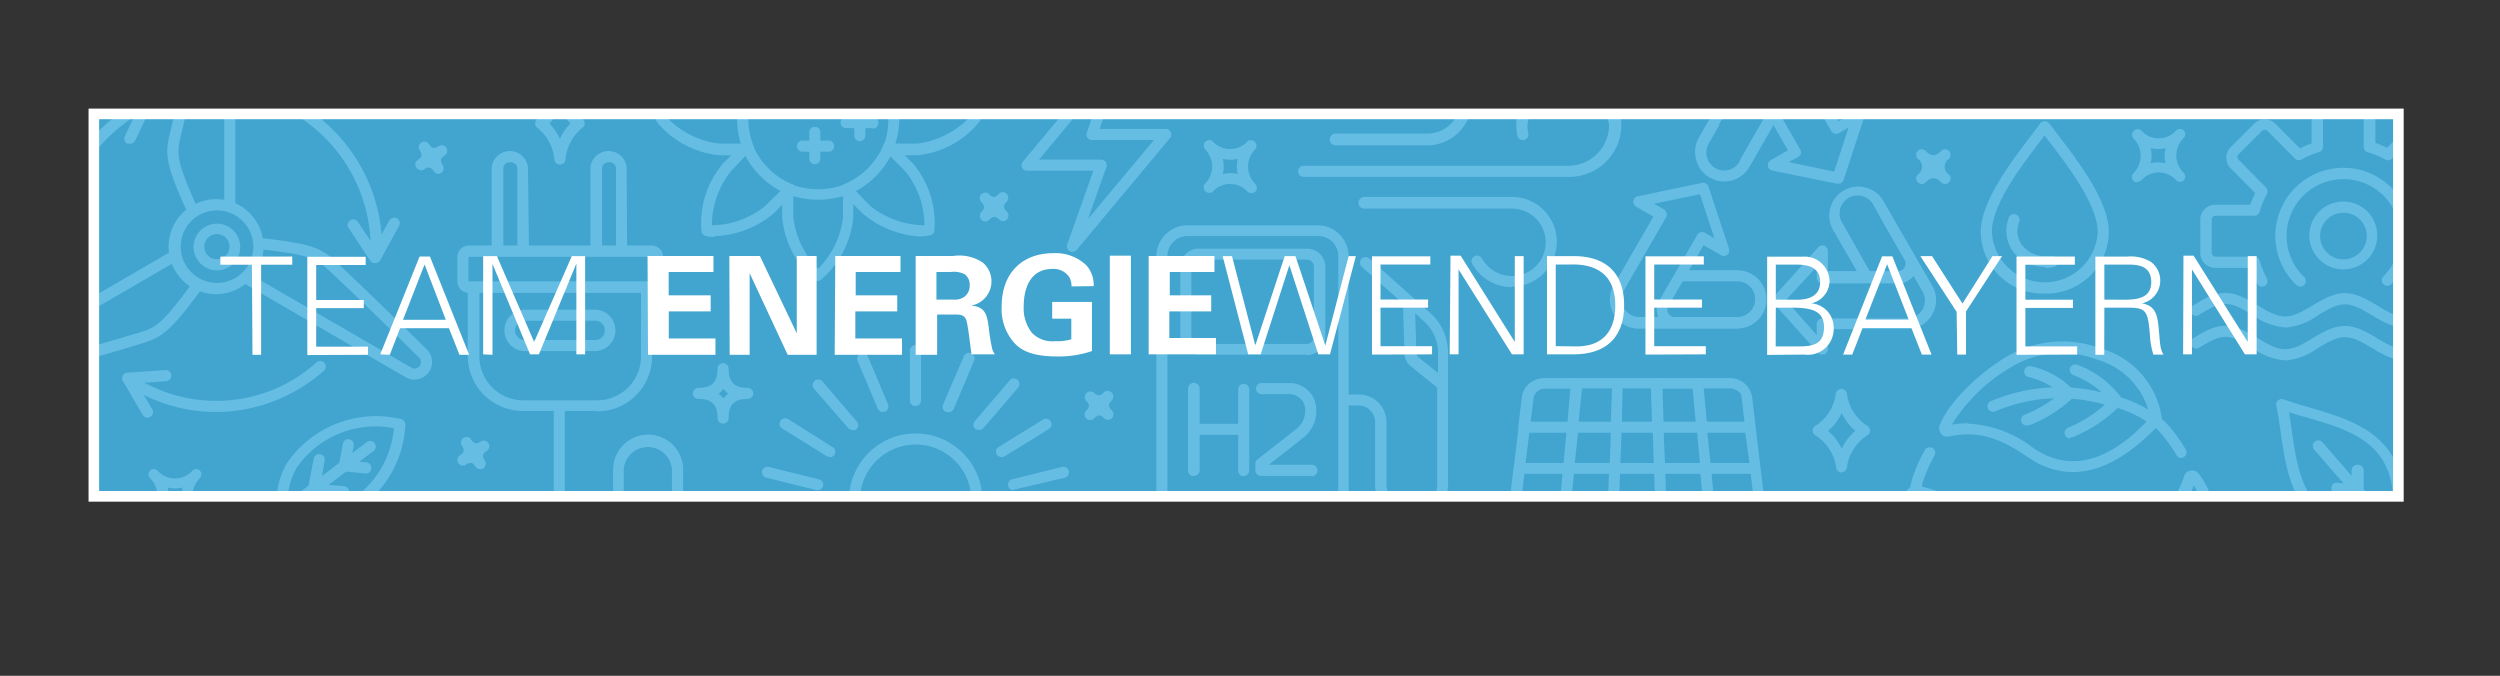 <?xml version="1.0" encoding="UTF-8"?>
<svg xmlns="http://www.w3.org/2000/svg" xmlns:xlink="http://www.w3.org/1999/xlink" id="Ebene_1" data-name="Ebene 1" viewBox="0 0 214.27 57.92">
  <rect x="0" y="0" width="214.27" height="57.92" fill="#333333" stroke="none"/>
  <defs>
    <style>
      .cls-1, .cls-6 {
        fill: none;
      }

      .cls-2 {
        fill: #41a5cf;
      }

      .cls-3 {
        clip-path: url(#clip-path);
      }

      .cls-4 {
        fill: #65bde3;
      }

      .cls-5 {
        clip-path: url(#clip-path-3);
      }

      .cls-6 {
        stroke: #fff;
        stroke-width: 0.91px;
      }

      .cls-7 {
        fill: #fff;
      }
    </style>
    <clipPath id="clip-path" transform="translate(7.59 9.31)">
      <rect class="cls-1" x="0.28" y="0.34" width="197.86" height="33.11"></rect>
    </clipPath>
    <clipPath id="clip-path-3" transform="translate(7.59 9.31)">
      <rect class="cls-1" width="198.43" height="33.69"></rect>
    </clipPath>
  </defs>
  <rect class="cls-2" x="7.87" y="9.65" width="197.86" height="33.11"></rect>
  <g class="cls-3">
    <path class="cls-4" d="M167.66,2.29l-.21.27c-1.72,2.25-4.32,5.63-4.32,8a4.54,4.54,0,0,0,9.07,0c0-2.32-2.6-5.71-4.32-7.95l-.22-.27m0,13.51a5.33,5.33,0,0,1-5.48-5.29c0-2.64,2.61-6,4.52-8.53l.58-.77a.49.49,0,0,1,.38-.19.47.47,0,0,1,.38.19l.59.77c1.91,2.49,4.52,5.89,4.52,8.53a5.33,5.33,0,0,1-5.49,5.29" transform="translate(7.59 9.31)"></path>
    <path class="cls-4" d="M167.68,13.56a3.43,3.43,0,0,1-2.38-.91,3,3,0,0,1-.93-2.21,3.41,3.41,0,0,1,.2-1.07.47.47,0,0,1,.6-.3.48.48,0,0,1,.31.6,2.52,2.52,0,0,0-.16.77A2,2,0,0,0,166,12a2.46,2.46,0,0,0,1.72.65,2.73,2.73,0,0,0,.5,0,.49.49,0,0,1,.56.39.48.48,0,0,1-.39.55,3.71,3.71,0,0,1-.67.06" transform="translate(7.59 9.31)"></path>
    <path class="cls-4" d="M70.89,28.79a4.77,4.77,0,1,0,4.77,4.77,4.77,4.77,0,0,0-4.77-4.77m0,10.49a5.72,5.72,0,1,1,5.72-5.72,5.73,5.73,0,0,1-5.72,5.72" transform="translate(7.59 9.31)"></path>
    <path class="cls-4" d="M70.88,25.5A.47.47,0,0,1,70.4,25V20.68a.48.48,0,0,1,.95,0V25a.47.47,0,0,1-.47.48" transform="translate(7.59 9.31)"></path>
    <path class="cls-4" d="M68.08,26a.49.49,0,0,1-.44-.29l-1.73-4.1a.48.48,0,0,1,.26-.62.47.47,0,0,1,.62.25l1.73,4.1a.49.49,0,0,1-.25.63.63.63,0,0,1-.19,0" transform="translate(7.59 9.31)"></path>
    <path class="cls-4" d="M65.46,27.53a.45.45,0,0,1-.36-.16L62.17,24a.49.49,0,0,1,.06-.68.48.48,0,0,1,.67.06l2.92,3.41a.47.47,0,0,1,0,.67.45.45,0,0,1-.31.11" transform="translate(7.59 9.31)"></path>
    <path class="cls-4" d="M63.51,29.85a.45.45,0,0,1-.25-.07l-3.81-2.36a.47.47,0,0,1-.15-.65.48.48,0,0,1,.65-.16L63.76,29a.47.47,0,0,1-.25.88" transform="translate(7.59 9.31)"></path>
    <path class="cls-4" d="M62.47,32.69h-.11l-4.28-1.06a.48.48,0,0,1-.35-.58.47.47,0,0,1,.58-.34l4.28,1.06a.47.47,0,0,1-.12.93" transform="translate(7.59 9.31)"></path>
    <path class="cls-4" d="M79.27,32.71a.48.48,0,0,1-.12-.94l4.29-1.06a.47.47,0,0,1,.57.35.48.48,0,0,1-.35.58l-4.28,1-.11,0" transform="translate(7.59 9.31)"></path>
    <path class="cls-4" d="M78.24,29.86a.49.49,0,0,1-.41-.22A.48.48,0,0,1,78,29l3.81-2.35a.47.47,0,0,1,.65.15.48.48,0,0,1-.15.66l-3.81,2.35a.47.47,0,0,1-.25.07" transform="translate(7.59 9.31)"></path>
    <path class="cls-4" d="M76.29,27.54a.45.45,0,0,1-.31-.11.47.47,0,0,1,0-.67l2.92-3.41a.48.48,0,1,1,.73.61l-2.93,3.42a.45.45,0,0,1-.36.16" transform="translate(7.59 9.31)"></path>
    <path class="cls-4" d="M73.67,26a.39.39,0,0,1-.18,0,.48.48,0,0,1-.26-.62L75,21.27a.48.48,0,1,1,.88.37l-1.73,4.1a.48.48,0,0,1-.44.29" transform="translate(7.59 9.31)"></path>
    <path class="cls-4" d="M81.46,4.37h5.33a.49.49,0,0,1,.39.2.47.47,0,0,1,.06.43L85.66,9.46l5.65-6.77H86a.44.44,0,0,1-.38-.2.44.44,0,0,1-.06-.43L87.1-2.4Zm2.87,7.91a.46.46,0,0,1-.23-.06.47.47,0,0,1-.22-.57l2.24-6.33H80.44a.47.47,0,0,1-.36-.78l8-9.59a.47.47,0,0,1,.6-.1.47.47,0,0,1,.21.57L86.65,1.74h5.67a.46.46,0,0,1,.43.28.46.46,0,0,1-.06.5l-8,9.59a.5.5,0,0,1-.37.17" transform="translate(7.59 9.31)"></path>
    <path class="cls-4" d="M49.68.87A7.39,7.39,0,0,0,54.09,3H55.9A7.2,7.2,0,0,1,55.59.87a7.22,7.22,0,0,1,.31-2.13H54.09A7.48,7.48,0,0,0,49.68.87M56.57,4H54.09A7.87,7.87,0,0,1,48.68,1.1a.49.49,0,0,1,0-.47,7.87,7.87,0,0,1,5.41-2.85h2.48A.47.47,0,0,1,57-2a.46.46,0,0,1,0,.44,6.48,6.48,0,0,0,0,4.77v0a.08.08,0,0,0,0,0,.5.5,0,0,1,0,.46.48.48,0,0,1-.39.22" transform="translate(7.59 9.31)"></path>
    <path class="cls-4" d="M69.16,3H71A7.54,7.54,0,0,0,75.39.86,7.45,7.45,0,0,0,71-1.26H69.16a7.22,7.22,0,0,1,0,4.25M71,4H68.49a.47.47,0,0,1-.4-.22.49.49,0,0,1,0-.44,6.48,6.48,0,0,0,0-4.77v0l0,0a.48.48,0,0,1,0-.45.5.5,0,0,1,.4-.22H71A7.84,7.84,0,0,1,76.38.63a.44.44,0,0,1,0,.47A7.84,7.84,0,0,1,71,4" transform="translate(7.59 9.31)"></path>
    <path class="cls-4" d="M53.42,10A7.44,7.44,0,0,0,58,8.34L59.3,7.06a7.38,7.38,0,0,1-3-3L55.05,5.37A7.59,7.59,0,0,0,53.42,10m.2,1a2.73,2.73,0,0,1-.74-.09.47.47,0,0,1-.34-.33A7.89,7.89,0,0,1,54.38,4.7l1.76-1.76a.47.47,0,0,1,.77.15,6.33,6.33,0,0,0,3.31,3.36h.06l-.18.43.18-.43,0,0a.46.46,0,0,1,.28.35.47.47,0,0,1-.13.42L58.7,9a8.34,8.34,0,0,1-5.08,1.93" transform="translate(7.59 9.31)"></path>
    <path class="cls-4" d="M65.76,7.06,67,8.34A7.56,7.56,0,0,0,71.64,10,7.34,7.34,0,0,0,70,5.37L68.73,4.09a7.32,7.32,0,0,1-3,3m5.68,3.88A8.41,8.41,0,0,1,66.36,9L64.6,7.26a.48.48,0,0,1,.16-.78,6.31,6.31,0,0,0,3.35-3.31h0V3.11a.47.47,0,0,1,.35-.29.48.48,0,0,1,.43.12l1.76,1.75a7.93,7.93,0,0,1,1.84,5.83.46.46,0,0,1-.34.33,2.73,2.73,0,0,1-.74.09" transform="translate(7.59 9.31)"></path>
    <path class="cls-4" d="M60.4,7.5V9.31a7.54,7.54,0,0,0,2.13,4.41A7.34,7.34,0,0,0,64.66,9.3V7.5a7.53,7.53,0,0,1-4.26,0m2.13,7.28a.53.53,0,0,1-.24-.06,7.9,7.9,0,0,1-2.84-5.41V6.82a.47.47,0,0,1,.21-.39.48.48,0,0,1,.45,0,6.26,6.26,0,0,0,2.42.48,6.3,6.3,0,0,0,2.35-.45h0l0,0h0a.51.51,0,0,1,.45,0,.48.48,0,0,1,.21.39V9.3a7.9,7.9,0,0,1-2.84,5.42.53.53,0,0,1-.24.06" transform="translate(7.59 9.31)"></path>
    <path class="cls-4" d="M66.11,2.79a.48.48,0,0,1-.48-.48V.08a.48.48,0,0,1,.48-.48.48.48,0,0,1,.47.48V2.31a.48.48,0,0,1-.47.48" transform="translate(7.59 9.31)"></path>
    <path class="cls-4" d="M67.2,1.67H65a.48.48,0,1,1,0-.95H67.2a.48.48,0,0,1,0,1" transform="translate(7.59 9.31)"></path>
    <path class="cls-4" d="M62.25,4.77a.48.48,0,0,1-.48-.48V2.11a.48.48,0,1,1,.95,0V4.29a.48.48,0,0,1-.47.48" transform="translate(7.59 9.31)"></path>
    <path class="cls-4" d="M63.36,3.69H61.13a.48.48,0,0,1,0-.95h2.23a.48.48,0,1,1,0,.95" transform="translate(7.59 9.31)"></path>
    <path class="cls-4" d="M193.26,8.92a2,2,0,1,0,2,1.95,2,2,0,0,0-2-1.95m0,4.86a2.91,2.91,0,1,1,2.9-2.91,2.91,2.91,0,0,1-2.9,2.91" transform="translate(7.59 9.31)"></path>
    <path class="cls-4" d="M200.22,15.27a.46.46,0,0,1-.23-.06.49.49,0,0,1-.19-.65,8.31,8.31,0,0,0,.63-1.51.46.46,0,0,1,.45-.35h3.32a.34.34,0,0,0,.34-.34V9.53a.34.34,0,0,0-.34-.34h-3.32a.46.46,0,0,1-.45-.35,8.31,8.31,0,0,0-.63-1.51.48.48,0,0,1,.08-.57l2.35-2.36a.34.34,0,0,0,0-.48l-2-2a.35.35,0,0,0-.47,0l-2.34,2.37a.49.49,0,0,1-.57.08,6.89,6.89,0,0,0-1.51-.63.48.48,0,0,1-.34-.46V-.07a.34.34,0,0,0-.33-.34h-2.82a.34.34,0,0,0-.34.34V3.27a.48.48,0,0,1-.34.46,6.81,6.81,0,0,0-1.5.63.48.48,0,0,1-.57-.08l-2.35-2.37a.35.35,0,0,0-.47,0l-2,2a.33.33,0,0,0,0,.48l2.34,2.36a.48.48,0,0,1,.08.57,7.62,7.62,0,0,0-.62,1.51.48.48,0,0,1-.46.35h-3.32a.34.34,0,0,0-.33.34v2.83a.34.34,0,0,0,.33.34h3.32a.48.48,0,0,1,.46.35,7.62,7.62,0,0,0,.62,1.51.48.48,0,0,1-.19.65.47.47,0,0,1-.64-.19,8.26,8.26,0,0,1-.6-1.36h-3a1.29,1.29,0,0,1-1.28-1.3V9.53a1.28,1.28,0,0,1,1.28-1.29h3a9.63,9.63,0,0,1,.43-1l-2.1-2.12a1.29,1.29,0,0,1,0-1.82l2-2a1.29,1.29,0,0,1,1.83,0l2.1,2.11a9.32,9.32,0,0,1,1-.43v-3a1.29,1.29,0,0,1,1.29-1.29h2.82A1.28,1.28,0,0,1,196-.07v3a9.47,9.47,0,0,1,1,.43l2.1-2.11A1.28,1.28,0,0,1,200,.86a1.3,1.3,0,0,1,.91.38l2,2a1.29,1.29,0,0,1,0,1.82l-2.1,2.12a8,8,0,0,1,.43,1h3a1.29,1.29,0,0,1,1.29,1.29v2.83a1.3,1.3,0,0,1-1.29,1.3h-3a9.16,9.16,0,0,1-.59,1.36.48.48,0,0,1-.42.25" transform="translate(7.59 9.31)"></path>
    <path class="cls-4" d="M188.27,18.75a5.49,5.49,0,0,1-2.81-1.06c-2-1.26-2.6-1.26-4.59,0a.47.47,0,1,1-.51-.8c2.3-1.46,3.24-1.46,5.6,0,2,1.23,2.61,1.23,4.62,0,2.33-1.43,3.27-1.43,5.61,0,2,1.24,2.59,1.24,4.66,0,2.38-1.42,3.17-1.42,5.6,0a.48.48,0,0,1-.48.82c-2.2-1.28-2.63-1.19-4.63,0-2.37,1.41-3.32,1.41-5.64,0-2-1.24-2.6-1.24-4.62,0a5.52,5.52,0,0,1-2.81,1.06" transform="translate(7.59 9.31)"></path>
    <path class="cls-4" d="M188.27,21.58a5.52,5.52,0,0,1-2.81-1.07c-2-1.26-2.6-1.26-4.59,0a.48.48,0,0,1-.51-.81c2.3-1.45,3.24-1.45,5.6,0,2,1.23,2.61,1.23,4.62,0,2.33-1.43,3.27-1.43,5.61,0,2,1.23,2.59,1.23,4.66,0,2.38-1.42,3.17-1.42,5.6,0a.47.47,0,0,1,.17.65.48.48,0,0,1-.65.17c-2.2-1.29-2.63-1.2-4.63,0-2.37,1.41-3.32,1.41-5.64,0-2-1.24-2.6-1.24-4.62,0a5.55,5.55,0,0,1-2.81,1.07" transform="translate(7.59 9.31)"></path>
    <path class="cls-4" d="M189.57,15.26a.51.51,0,0,1-.33-.13,5.83,5.83,0,1,1,8.12-.09.46.46,0,0,1-.67,0,.48.48,0,0,1,0-.67,4.87,4.87,0,1,0-6.79.07.47.47,0,0,1,0,.67.46.46,0,0,1-.34.15" transform="translate(7.59 9.31)"></path>
    <path class="cls-4" d="M176.74,3.38a2.9,2.9,0,0,1,0,1.31,2.52,2.52,0,0,1,1.28,0,2.64,2.64,0,0,1,0-1.31,2.52,2.52,0,0,1-1.28,0m-1.15,2.94a.49.49,0,0,1-.34-.14.48.48,0,0,1,0-.64,2.1,2.1,0,0,0,0-3,.48.48,0,0,1,.68-.67,2,2,0,0,0,3,0,.48.48,0,0,1,.65,0,.49.49,0,0,1,0,.64,2.08,2.08,0,0,0,0,3,.49.49,0,0,1,0,.64.48.48,0,0,1-.65,0,2,2,0,0,0-3,0,.51.51,0,0,1-.31.11" transform="translate(7.59 9.31)"></path>
    <path class="cls-4" d="M7.42,33.7a2.41,2.41,0,0,1,.65.08,2.64,2.64,0,0,1,0-1.31,2.56,2.56,0,0,1-1.29,0,2.64,2.64,0,0,1,0,1.31,2.34,2.34,0,0,1,.64-.08m1.79,1.71a.46.46,0,0,1-.3-.11,2,2,0,0,0-3,0,.48.48,0,0,1-.65,0,.49.49,0,0,1,0-.64,2.08,2.08,0,0,0,0-3,.49.49,0,0,1,0-.64.48.48,0,0,1,.65,0,2,2,0,0,0,3,0,.47.47,0,0,1,.64,0,.48.48,0,0,1,0,.64,2.1,2.1,0,0,0,0,3,.48.48,0,0,1-.37.78" transform="translate(7.59 9.31)"></path>
    <path class="cls-4" d="M97.85,5.53a2.41,2.41,0,0,1,.65.08,2.64,2.64,0,0,1,0-1.31,2.56,2.56,0,0,1-1.29,0,2.64,2.64,0,0,1,0,1.31,2.34,2.34,0,0,1,.64-.08m1.8,1.71a.51.51,0,0,1-.31-.11,2,2,0,0,0-3,0,.48.48,0,0,1-.67-.67,2.1,2.1,0,0,0,0-3,.48.48,0,0,1,.67-.67,2,2,0,0,0,3,0,.48.48,0,0,1,.67.67,2.1,2.1,0,0,0,0,3,.47.47,0,0,1,0,.64.47.47,0,0,1-.33.14" transform="translate(7.59 9.31)"></path>
    <path class="cls-4" d="M149.09,27.62a4.46,4.46,0,0,1,1.17,1.53,4.34,4.34,0,0,1,1.17-1.53,4.43,4.43,0,0,1-1.17-1.53,4.56,4.56,0,0,1-1.17,1.53m1.17,3.57a.47.47,0,0,1-.47-.39A3.87,3.87,0,0,0,148,28a.45.45,0,0,1-.23-.4.47.47,0,0,1,.23-.41,3.87,3.87,0,0,0,1.76-2.78.48.48,0,0,1,.47-.39.49.49,0,0,1,.47.39,3.87,3.87,0,0,0,1.76,2.78.49.49,0,0,1,.23.41.47.47,0,0,1-.23.4,3.87,3.87,0,0,0-1.76,2.78.48.48,0,0,1-.47.39" transform="translate(7.59 9.31)"></path>
    <path class="cls-4" d="M76.86,9.68a.49.49,0,0,1-.33-.14.48.48,0,0,1-.14-.34.46.46,0,0,1,.13-.33c.31-.33.3-.54,0-.86h0a.47.47,0,0,1,0-.67.47.47,0,0,1,.67,0h0a.64.64,0,0,0,.42.23A.66.66,0,0,0,78,7.31a.48.48,0,0,1,.83.33.53.53,0,0,1-.13.33c-.32.33-.31.54,0,.86a.44.44,0,0,1,.14.34.46.46,0,0,1-.13.33.47.47,0,0,1-.67,0,.71.71,0,0,0-.42-.23h0a.62.62,0,0,0-.41.25.49.49,0,0,1-.35.15" transform="translate(7.59 9.31)"></path>
    <path class="cls-4" d="M85.85,26.69a.48.48,0,0,1-.33-.13.47.47,0,0,1-.15-.35.5.5,0,0,1,.13-.32c.32-.33.31-.54,0-.86h0a.48.48,0,0,1,.66-.69h0a.78.78,0,0,0,.43.24.71.71,0,0,0,.41-.25.48.48,0,0,1,.68,0,.46.46,0,0,1,.15.34.51.51,0,0,1-.13.33c-.32.33-.31.54,0,.86a.49.49,0,0,1,.14.34.46.46,0,0,1-.13.33.47.47,0,0,1-.67,0c-.12-.11-.28-.25-.43-.24a.71.71,0,0,0-.41.25.49.49,0,0,1-.35.15" transform="translate(7.59 9.31)"></path>
    <path class="cls-4" d="M158.12,5h0V5h0V5h0m1,1.46a.48.48,0,0,1-.34-.14,1,1,0,0,0-.66-.36,1,1,0,0,0-.66.36.48.48,0,0,1-.82-.34.47.47,0,0,1,.14-.33.81.81,0,0,0,0-1.35.47.47,0,0,1-.14-.33.48.48,0,0,1,.82-.34,1,1,0,0,0,.66.36,1,1,0,0,0,.66-.36.46.46,0,0,1,.67,0,.48.48,0,0,1,.14.34.43.43,0,0,1-.14.33.81.81,0,0,0,0,1.35.43.43,0,0,1,.14.33.48.48,0,0,1-.14.34.47.47,0,0,1-.33.14" transform="translate(7.59 9.31)"></path>
    <path class="cls-4" d="M139.76,1.44,138.86,3a1.52,1.52,0,0,0-.15,1.16,1.57,1.57,0,0,0,.71.94,1.54,1.54,0,0,0,2.1-.57h0l0-.09,2.29-4-1.22-2.12a.62.62,0,0,0-.55-.32.61.61,0,0,0-.54.32l-1.78,3.07v0m6,3.19,3.89.82,1.24-3.78-.83.48a.48.48,0,0,1-.65-.17l-3.63-6.29a1.54,1.54,0,0,0-2.1-.57,1.61,1.61,0,0,0-.54.53v0l0,0-.79,1.38a1.58,1.58,0,0,1,1.2.78L145.05.63h0l1.65,2.87a.47.47,0,0,1-.17.65Zm4.21,1.85h-.1L144.3,5.31a.48.48,0,0,1-.14-.88l1.49-.86-1.24-2.15L142.35,5a2.49,2.49,0,0,1-3.4.91,2.45,2.45,0,0,1-1.16-1.51A2.5,2.5,0,0,1,138,2.51l4.2-7.28.06-.09a2.5,2.5,0,0,1,.87-.84,2.49,2.49,0,0,1,3.4.91L150,1.09l1.49-.86a.47.47,0,0,1,.53,0,.48.48,0,0,1,.16.52l-1.76,5.36a.47.47,0,0,1-.45.33M134.18,8.15l.82.47a.51.51,0,0,1,.23.29.5.5,0,0,1,0,.36l-3.63,6.29a1.53,1.53,0,0,0-.16,1.16,1.55,1.55,0,0,0,.72.94,1.42,1.42,0,0,0,.72.2h1.66a1.55,1.55,0,0,1,.09-1.42l1.59-2.75h0l1.66-2.87a.48.48,0,0,1,.65-.18l.82.48-1.24-3.78Zm5.34,9.71h1.79a1.53,1.53,0,1,0,0-3.06h-4.68l-1.23,2.12a.64.64,0,0,0,0,.63.61.61,0,0,0,.55.31h3.57m1.79,1H132.8a2.43,2.43,0,0,1-1.17-.33,2.49,2.49,0,0,1-.91-3.4l3.4-5.87-1.49-.86a.48.48,0,0,1,.14-.88l5.52-1.16a.47.47,0,0,1,.55.32L140.6,12a.47.47,0,0,1-.69.56l-1.49-.86-1.24,2.15h4.13a2.49,2.49,0,1,1,0,5m11.34-4.93h2.46a.62.62,0,0,0,.54-.32.6.6,0,0,0,0-.63l-1.77-3.08h0L153,8.3a1.54,1.54,0,1,0-2.66,1.54Zm-7.18,2.49,2.65,3v-.95a.48.48,0,0,1,.48-.48h7.26a1.54,1.54,0,0,0,1.35-2.26v0l0,0-.8-1.38a1.58,1.58,0,0,1-1.27.64H148.6a.48.48,0,0,1-.48-.48v-.95Zm3.13,4.68a.48.48,0,0,1-.36-.16l-3.77-4.2a.49.49,0,0,1,0-.64l3.77-4.2a.47.47,0,0,1,.83.32v1.71h2.48l-2.06-3.57h0a2.49,2.49,0,0,1,4.31-2.49l4.2,7.28.05.09a2.55,2.55,0,0,1,.3,1.18,2.5,2.5,0,0,1-2.49,2.49h-6.79v1.71a.48.48,0,0,1-.3.45l-.17,0" transform="translate(7.59 9.31)"></path>
    <path class="cls-4" d="M8.56,9.12c-.09-.21-.2-.44-.3-.69C6.74,5,6.53,4,6.92,2.35,7.78-1.36,9.56-8.09,9.57-8.16a1.52,1.52,0,0,1,1.49-1.15,1.52,1.52,0,0,1,1.52,1.5V8.52h-.95V-7.81a.57.57,0,0,0-.57-.55.57.57,0,0,0-.56.43c0,.08-1.79,6.8-2.65,10.5-.31,1.34-.23,2.06,1.28,5.48.1.24.2.47.3.68Z" transform="translate(7.59 9.31)"></path>
    <path class="cls-4" d="M-6.1,23.13a1.49,1.49,0,0,1-1.29-.75,1.52,1.52,0,0,1,.55-2.06L7.35,12.08l.48.82L-6.36,21.14a.57.57,0,0,0-.2.76.53.53,0,0,0,.63.25c.08,0,6.78-1.9,10.42-3,1.33-.41,1.91-.85,4.15-3.86l.44-.6.77.56-.45.61c-2.24,3-3,3.68-4.62,4.2-3.66,1.14-10.37,3-10.44,3a1.31,1.31,0,0,1-.44.07" transform="translate(7.59 9.31)"></path>
    <path class="cls-4" d="M27.94,23.23a1.53,1.53,0,0,1-.75-.2h0L13,14.79,13.5,14,27.67,22.2h0a.5.5,0,0,0,.41.06.54.54,0,0,0,.33-.26.55.55,0,0,0-.1-.68c-.06-.06-5-4.95-7.81-7.55-1-.94-1.68-1.23-5.38-1.67L14.35,12l.11-.95.77.09c3.71.45,4.65.75,5.92,1.93,2.8,2.6,7.77,7.5,7.82,7.55a1.51,1.51,0,0,1,.27,1.85,1.53,1.53,0,0,1-.91.7,1.74,1.74,0,0,1-.39.05" transform="translate(7.59 9.31)"></path>
    <path class="cls-4" d="M11,10.75a1.08,1.08,0,0,0,0,2.16,1.08,1.08,0,0,0,0-2.16m0,3.11a2,2,0,1,1,2-2,2,2,0,0,1-2,2m0-5.14a3.11,3.11,0,1,0,3.12,3.11A3.12,3.12,0,0,0,11,8.72m0,7.18A4.07,4.07,0,1,1,15,11.83,4.07,4.07,0,0,1,11,15.9" transform="translate(7.59 9.31)"></path>
    <path class="cls-4" d="M-2.5,14.92A.47.47,0,0,1-3,14.54a13.94,13.94,0,0,1-.25-2.66A14.26,14.26,0,0,1,3.86-.38a.47.47,0,0,1,.65.17.48.48,0,0,1-.17.65A13.31,13.31,0,0,0-2.27,11.88,13.7,13.7,0,0,0-2,14.36a.47.47,0,0,1-.37.55H-2.5" transform="translate(7.59 9.31)"></path>
    <path class="cls-4" d="M3.53,3a.54.54,0,0,1-.21,0,.48.48,0,0,1-.21-.64L4.21.05,1.62.07h0a.49.49,0,0,1-.48-.48.48.48,0,0,1,.47-.48L5-.91H5a.46.46,0,0,1,.4.22.47.47,0,0,1,0,.46L4,2.73A.47.47,0,0,1,3.53,3" transform="translate(7.59 9.31)"></path>
    <path class="cls-4" d="M10.94,26a13.88,13.88,0,0,1-7-1.89.47.47,0,0,1-.17-.65.48.48,0,0,1,.65-.18,12.91,12.91,0,0,0,13.15-.07,13.4,13.4,0,0,0,2-1.49.48.48,0,0,1,.63.72A14.74,14.74,0,0,1,18.07,24a13.89,13.89,0,0,1-7.13,2" transform="translate(7.59 9.31)"></path>
    <path class="cls-4" d="M5.05,26.49a.49.49,0,0,1-.41-.24l-1.7-2.91a.47.47,0,0,1,.38-.71l3.27-.22a.46.46,0,0,1,.5.44.47.47,0,0,1-.44.51l-2.5.17,1.31,2.24a.47.47,0,0,1-.17.65.42.42,0,0,1-.24.07" transform="translate(7.59 9.31)"></path>
    <path class="cls-4" d="M24.66,12.25a.48.48,0,0,1-.48-.48A13.38,13.38,0,0,0,17.49.38a14.54,14.54,0,0,0-2.27-1,.46.46,0,0,1-.29-.6.47.47,0,0,1,.6-.3A14.92,14.92,0,0,1,18-.44a14.31,14.31,0,0,1,7.16,12.2.48.48,0,0,1-.47.49h0" transform="translate(7.59 9.31)"></path>
    <path class="cls-4" d="M24.54,13.24a.49.49,0,0,1-.4-.21l-1.81-2.74a.48.48,0,1,1,.79-.53l1.39,2.09,1.27-2.26a.49.49,0,0,1,.65-.19.48.48,0,0,1,.18.65L25,13a.52.52,0,0,1-.4.24h0" transform="translate(7.59 9.31)"></path>
    <path class="cls-4" d="M188.59,26c.09.49.16,1,.23,1.52.6,4.14,1.21,8.42,7.81,8.46l-2.41-2.77L192.63,33a.47.47,0,1,1,.13-.94l.52.07-2.51-2.89a.47.47,0,0,1,0-.67.47.47,0,0,1,.67,0l2.52,2.9V31a.47.47,0,0,1,.47-.47h0A.48.48,0,0,1,195,31l0,1.62,2.4,2.77c.88-6.55-3.27-7.75-7.29-8.92-.5-.14-1-.28-1.47-.44m10.64,12.72a.49.49,0,0,1-.36-.17L197.45,37c-8.2.33-8.95-5-9.57-9.26-.11-.8-.22-1.56-.37-2.27a.47.47,0,0,1,.15-.46.49.49,0,0,1,.48-.09c.68.25,1.41.46,2.19.69,4.15,1.2,9.31,2.7,7.84,10.76L199.59,38a.47.47,0,0,1-.05.67.47.47,0,0,1-.31.12" transform="translate(7.59 9.31)"></path>
    <path class="cls-4" d="M17.64,34.45a5.92,5.92,0,0,0,3,0,8.2,8.2,0,0,0,5.53-7.06,8.22,8.22,0,0,0-8.32,3.37,5.88,5.88,0,0,0-.79,2.9l1.79-1.35L19.3,30a.48.48,0,0,1,.56-.38.47.47,0,0,1,.38.55L20,31.49l1.49-1.13.31-1.64a.46.46,0,0,1,.55-.38.48.48,0,0,1,.38.56l-.11.61,1.19-.9a.48.48,0,1,1,.58.76l-1.19.9.61.05a.49.49,0,0,1,.43.52.47.47,0,0,1-.52.43l-1.65-.16-1.49,1.13,1.31.12a.48.48,0,1,1-.08,1l-2.37-.22Zm-2,1.38a.47.47,0,0,1-.38-.19.47.47,0,0,1,.1-.66l.81-.62a6.37,6.37,0,0,1,.85-4,9.25,9.25,0,0,1,9.77-3.75.47.47,0,0,1,.36.48,9.25,9.25,0,0,1-6.3,8.35,6.38,6.38,0,0,1-4.11-.29l-.81.62a.52.52,0,0,1-.29.09" transform="translate(7.59 9.31)"></path>
    <path class="cls-4" d="M43.58,25.91H37.22a4.72,4.72,0,0,1-4.72-4.7V15.15h1v6.06A3.76,3.76,0,0,0,37.22,25h6.36a3.76,3.76,0,0,0,3.77-3.75v-6h.95v6a4.71,4.71,0,0,1-4.72,4.7" transform="translate(7.59 9.31)"></path>
    <path class="cls-4" d="M37.29,18.18a.83.83,0,0,0,0,1.65h6.22a.83.83,0,0,0,0-1.65Zm6.22,2.6H37.29a1.78,1.78,0,0,1,0-3.55h6.22a1.78,1.78,0,0,1,0,3.55" transform="translate(7.59 9.31)"></path>
    <path class="cls-4" d="M37.75,12.36h-1V5.07a.56.56,0,0,0-.6-.47.55.55,0,0,0-.6.47v7.28h-1V5.07a1.56,1.56,0,0,1,3.11,0Z" transform="translate(7.59 9.31)"></path>
    <path class="cls-4" d="M46.16,12.36h-.95V5.07a.56.56,0,0,0-.6-.47.55.55,0,0,0-.6.47v7.28h-1V5.07a1.56,1.56,0,0,1,3.11,0Z" transform="translate(7.59 9.31)"></path>
    <path class="cls-4" d="M32.56,12.7s0,0,0,0V14.8a.1.1,0,0,0,0,0H48.24V12.7Zm15.69,3.09H32.55a1,1,0,0,1-.94-1V12.73a1,1,0,0,1,.94-1h15.7a1,1,0,0,1,1,1V14.8a1,1,0,0,1-1,1" transform="translate(7.59 9.31)"></path>
    <path class="cls-4" d="M50.93,43.93H50v-13a2.07,2.07,0,0,0-4.13,0v5.47a3,3,0,0,1-6,0v-11h.95v11a2.07,2.07,0,0,0,4.14,0V30.94a3,3,0,0,1,6,0Z" transform="translate(7.59 9.31)"></path>
    <path class="cls-4" d="M95.13,12.94a.61.61,0,0,0-.61.61v6a.62.62,0,0,0,.61.62h9.27a.62.62,0,0,0,.62-.62v-6a.61.61,0,0,0-.62-.61Zm9.27,8.15H95.13a1.56,1.56,0,0,1-1.56-1.57v-6A1.57,1.57,0,0,1,95.13,12h9.27A1.57,1.57,0,0,1,106,13.55v6a1.57,1.57,0,0,1-1.57,1.57M94.71,31.5a.48.48,0,0,1-.48-.48V24a.48.48,0,0,1,1,0V31a.48.48,0,0,1-.47.48m18.94-13.94.11,3.42a.5.5,0,0,0,.18.36l1.67,1.34V20.93a3.62,3.62,0,0,0-1.21-2.7ZM90.59,36.83H109v-1h-1.41a.49.49,0,0,1-.48-.48V12.63a1.71,1.71,0,0,0-1.71-1.71H94.19a1.72,1.72,0,0,0-1.72,1.71V35.35a.48.48,0,0,1-.47.48H90.59Zm18.83,1H90.12a.48.48,0,0,1-.48-.48v-2a.48.48,0,0,1,.48-.48h1.4V12.63A2.67,2.67,0,0,1,94.19,10h11.16A2.67,2.67,0,0,1,108,12.63V24.5h.88a2.36,2.36,0,0,1,2.36,2.36V32a2.18,2.18,0,1,0,4.35,0V23.91l-2.28-1.84a1.47,1.47,0,0,1-.52-1.06l-.14-4.26v-.06l-3.54-3.15a.5.5,0,0,1,0-.68.49.49,0,0,1,.68,0L115,17.52a4.58,4.58,0,0,1,1.52,3.41V32a3.13,3.13,0,1,1-6.25,0V26.86a1.41,1.41,0,0,0-1.41-1.41H108v9.42h1.4a.48.48,0,0,1,.48.48v2a.48.48,0,0,1-.48.48" transform="translate(7.59 9.31)"></path>
  </g>
  <rect class="cls-4" x="101.83" y="36.32" width="5.03" height="0.95"></rect>
  <g class="cls-3">
    <path class="cls-4" d="M104.81,31.48h-4.35A.49.49,0,0,1,100,31v-.56a.47.47,0,0,1,.19-.38s2.74-2.13,3.16-2.48a2,2,0,0,0,.86-2.2,1.37,1.37,0,0,0-1.29-.91h-2.31a.48.48,0,1,1,0-.95h2.31a2.29,2.29,0,0,1,2.18,1.53,2.92,2.92,0,0,1-1.14,3.27c-.34.28-2,1.6-2.81,2.2h3.68a.48.48,0,1,1,0,1m-5.82,0a.48.48,0,0,1-.48-.48V24a.48.48,0,0,1,.95,0v7a.48.48,0,0,1-.47.48" transform="translate(7.59 9.31)"></path>
    <path class="cls-4" d="M39.49,1.27A4.41,4.41,0,0,1,40.4,2.6a4.08,4.08,0,0,1,.91-1.33A4.19,4.19,0,0,1,40.4-.06a4.54,4.54,0,0,1-.91,1.33M40.4,4.8a.47.47,0,0,1-.47-.4,3.91,3.91,0,0,0-1.46-2.75.47.47,0,0,1-.19-.38.48.48,0,0,1,.19-.39,3.89,3.89,0,0,0,1.46-2.74.47.47,0,0,1,.47-.4.48.48,0,0,1,.47.4A3.92,3.92,0,0,0,42.32.88a.46.46,0,0,1,.2.39.46.46,0,0,1-.2.38A3.94,3.94,0,0,0,40.87,4.4a.48.48,0,0,1-.47.4" transform="translate(7.59 9.31)"></path>
    <path class="cls-4" d="M54,24.44a2,2,0,0,1,.41.41,2,2,0,0,1,.42-.41,2.09,2.09,0,0,1-.42-.42,2,2,0,0,1-.41.42M54.38,27a.48.48,0,0,1-.47-.48c0-1.15-.49-1.64-1.64-1.64a.48.48,0,0,1-.48-.47.49.49,0,0,1,.48-.48c1.15,0,1.64-.49,1.64-1.63a.47.47,0,0,1,.47-.48.48.48,0,0,1,.48.48c0,1.14.49,1.63,1.63,1.63a.48.48,0,0,1,.48.48.47.47,0,0,1-.48.47c-1.14,0-1.63.49-1.63,1.64a.49.49,0,0,1-.48.48" transform="translate(7.59 9.31)"></path>
    <path class="cls-4" d="M179.37,29.94a.49.49,0,0,1-.42-.24,11.83,11.83,0,0,0-1.58-2.14A9.52,9.52,0,0,0,173,25.43a14,14,0,0,0-9.57.51.47.47,0,0,1-.4-.86,15,15,0,0,1,10.23-.56,10.3,10.3,0,0,1,4.77,2.38,13.4,13.4,0,0,1,1.72,2.32.48.48,0,0,1-.18.65.39.39,0,0,1-.23.07" transform="translate(7.59 9.31)"></path>
    <path class="cls-4" d="M166.11,27.16a.47.47,0,0,1-.45-.32.48.48,0,0,1,.29-.61A10,10,0,0,0,169,24.37,6.76,6.76,0,0,0,166.25,23a.47.47,0,0,1-.33-.58.47.47,0,0,1,.58-.34A7.14,7.14,0,0,1,170,24a.81.81,0,0,1,.1.09.48.48,0,0,1,0,.67,11.55,11.55,0,0,1-3.76,2.38.45.45,0,0,1-.16,0m3.66,1.13a.48.48,0,0,1-.45-.32.48.48,0,0,1,.29-.61A10.75,10.75,0,0,0,173.2,25a7.48,7.48,0,0,0-3.09-2.16.47.47,0,0,1-.28-.61.48.48,0,0,1,.61-.28,8.31,8.31,0,0,1,3.79,2.83.47.47,0,0,1-.1.66s0,0,0,0v0a12,12,0,0,1-4.14,2.74.45.45,0,0,1-.16,0M161.07,27a9.87,9.87,0,0,1,5.6,2.08l.19.12c4.45,2.91,8.42-1.22,9.72-2.58l.13-.13a6.45,6.45,0,0,0-4.63-5,8.38,8.38,0,0,0-7.17.59,14.71,14.71,0,0,0-5.21,5,8.24,8.24,0,0,1,1.37-.11m9,4.18a6.63,6.63,0,0,1-3.7-1.18l-.2-.13c-1.72-1.12-3.67-2.4-6.7-1.74a.7.7,0,0,1-.69-.23.74.74,0,0,1-.12-.74c.74-1.88,3.18-4.36,5.8-5.91a9.34,9.34,0,0,1,7.95-.68,7.27,7.27,0,0,1,5.3,6.09.5.5,0,0,1-.16.36l-.25.26c-2.5,2.59-4.91,3.9-7.23,3.9" transform="translate(7.59 9.31)"></path>
    <path class="cls-4" d="M162.46,45.85a.48.48,0,0,1-.28-.08,15,15,0,0,1-5.6-8.58c-.6-2.42-.7-4-.32-5.32a13,13,0,0,1,1.15-2.65.48.48,0,0,1,.83.47,12.38,12.38,0,0,0-1.07,2.45A9.54,9.54,0,0,0,157.5,37a14.05,14.05,0,0,0,5.23,8,.48.48,0,0,1,.12.66.49.49,0,0,1-.39.2" transform="translate(7.59 9.31)"></path>
    <path class="cls-4" d="M156.28,41.32a.47.47,0,0,1-.47-.39,8.31,8.31,0,0,1,.55-4.7A.48.48,0,0,1,157,36l0,0h0a11.89,11.89,0,0,1,4.45,2.21.48.48,0,0,1-.62.73,10.82,10.82,0,0,0-3.81-2,7.41,7.41,0,0,0-.32,3.76.48.48,0,0,1-.39.55h-.08m2.07,3.31a.48.48,0,0,1-.46-.36,7.08,7.08,0,0,1-.1-3.93.59.59,0,0,1,0-.13.48.48,0,0,1,.6-.31A11.53,11.53,0,0,1,162.35,42a.48.48,0,0,1-.61.73A10.12,10.12,0,0,0,158.59,41a6.86,6.86,0,0,0,.22,3.06.47.47,0,0,1-.34.58l-.12,0m-1.76-11.4a6.5,6.5,0,0,0-2,6.52,8.35,8.35,0,0,0,4.1,5.9,14.6,14.6,0,0,0,7,2c-2-2.47-1.9-5-1.78-7v-.23c.29-5.31-5.27-6.68-7.1-7.13l-.18-.05m8.78,15.38a16.14,16.14,0,0,1-7.17-2.13,9.29,9.29,0,0,1-4.56-6.54,7.24,7.24,0,0,1,2.62-7.63.48.48,0,0,1,.39-.05,3.3,3.3,0,0,0,.35.09c5.41,1.34,8,4.07,7.82,8.11v.23c-.12,2.06-.25,4.39,1.84,6.68a.68.68,0,0,1,.14.71.74.74,0,0,1-.58.48,7.3,7.3,0,0,1-.84,0" transform="translate(7.59 9.31)"></path>
    <path class="cls-4" d="M177.81,42.76a.48.48,0,0,1-.47-.38,11.3,11.3,0,0,1-.18-4.44.47.47,0,0,1,.93.17,10.13,10.13,0,0,0,.08,3.58A6.77,6.77,0,0,0,180.72,40a.46.46,0,0,1,.67,0,.47.47,0,0,1,0,.67A7,7,0,0,1,178,42.7l-.12,0h-.1M175.13,46a.48.48,0,0,1-.47-.43V45.5a11.92,11.92,0,0,1-.31-5,.48.48,0,1,1,.94.17,10.75,10.75,0,0,0,.22,4.27,7.38,7.38,0,0,0,3.41-1.6.47.47,0,0,1,.67.06.47.47,0,0,1-.06.67A8.28,8.28,0,0,1,175.18,46h-.05m-2.65,1.29a6.46,6.46,0,0,0,6.65-1.51,8.38,8.38,0,0,0,3.07-6.5,14.69,14.69,0,0,0-1.76-7c-1.12,3-3.37,4.13-5.18,5l-.21.1c-4.74,2.4-3.15,7.91-2.62,9.72,0,.06,0,.12,0,.17m2,1.32a5.9,5.9,0,0,1-2.66-.57.45.45,0,0,1-.24-.31c0-.08-.05-.19-.1-.35-1.55-5.36-.5-9,3.11-10.83l.21-.1c1.84-.93,3.92-2,4.86-4.94a.67.67,0,0,1,.54-.47.74.74,0,0,1,.71.26c1.25,1.58,2.18,4.93,2.21,8a9.28,9.28,0,0,1-3.39,7.23,7.79,7.79,0,0,1-5.25,2.11" transform="translate(7.59 9.31)"></path>
    <path class="cls-4" d="M123.6,26.83h3.16L127,24H124.8a1,1,0,0,0-.94.72Zm4.11,0h2.76l.1-2.85H128Zm3.71,0H134l-.1-2.85h-2.42Zm3.57,0h2.75L137.48,24H134.9Zm3.71,0h3.22l-.25-2.15c0-.39-.53-.68-.95-.7h-2.29Zm-15.53,3.54h3.25l.25-2.59h-3.19Zm4.21,0h3l.09-2.59h-2.81Zm3.91,0h2.86l-.08-2.59h-2.68Zm3.82,0h3l-.24-2.59H135Zm3.91,0h3.33L142,27.78h-3.26ZM122.7,34.3h3.35l.28-3h-3.27Zm4.31,0h3.19l.11-3h-3Zm4.14,0h3.13l-.09-3h-2.93Zm4.09,0h3.19l-.28-3h-3Zm4.14,0h3.43l-.35-3h-3.35Zm-4.11,1,.13,4h3.48l-.37-4Zm-4.15,0-.14,4h3.47l-.13-4Zm-4.2,0-.37,4H130l.15-4Zm-4.34,0-.36,3a.93.93,0,0,0,.21.74.61.61,0,0,0,.47.23h2.69l.37-4Zm20,4h0A.5.5,0,0,0,143,39a1.1,1.1,0,0,0,.25-.8l-.36-3h-3.45l.36,4ZM126,40.2h0l-.15,0H122.9a1.63,1.63,0,0,1-1.2-.57,1.92,1.92,0,0,1-.42-1.49l.39-3.26v-.07a.51.51,0,0,1,0-.17l.44-3.66s0-.06,0-.09a.46.46,0,0,1,.05-.2l.39-3.28v-.06a.48.48,0,0,1,0-.18l.31-2.57v0a1.93,1.93,0,0,1,1.85-1.5h2.6a.42.42,0,0,1,.22,0,.32.32,0,0,1,.14,0h3.16a.41.41,0,0,1,.19,0l.16,0h3l.17,0a.43.43,0,0,1,.19,0h3.15a.32.32,0,0,1,.14,0,.42.42,0,0,1,.22,0h2.66a1.91,1.91,0,0,1,1.86,1.54l1.61,13.55a2,2,0,0,1-.49,1.55,1.49,1.49,0,0,1-1.13.49h-3l-.15,0a.61.61,0,0,1-.24,0h-4.07a.58.58,0,0,1-.18,0,.46.46,0,0,1-.21,0h-4.07a.52.52,0,0,1-.21,0,.48.48,0,0,1-.18,0h-4.07a.65.65,0,0,1-.2,0" transform="translate(7.59 9.31)"></path>
    <path class="cls-4" d="M30,5.59a.47.47,0,0,1-.4-.22.72.72,0,0,0-.37-.32.69.69,0,0,0-.46.15.47.47,0,0,1-.66-.13A.52.52,0,0,1,28,4.8a.46.46,0,0,1,.21-.39c.38-.26.42-.46.17-.85a.49.49,0,0,1-.08-.25.47.47,0,0,1,.22-.4.46.46,0,0,1,.66.14.7.7,0,0,0,.36.32A.72.72,0,0,0,30,3.22a.47.47,0,0,1,.66.13.5.5,0,0,1,.08.26.49.49,0,0,1-.21.4c-.38.25-.43.46-.17.84a.48.48,0,0,1,.07.26.46.46,0,0,1-.21.4.42.42,0,0,1-.26.08" transform="translate(7.59 9.31)"></path>
    <path class="cls-4" d="M33.57,30.9a.46.46,0,0,1-.4-.21c-.09-.13-.22-.3-.37-.33a.7.7,0,0,0-.45.15.47.47,0,0,1-.66-.13.42.42,0,0,1-.08-.26.46.46,0,0,1,.21-.4c.38-.25.42-.46.17-.84a.48.48,0,0,1-.07-.26.44.44,0,0,1,.21-.4.47.47,0,0,1,.66.14.74.74,0,0,0,.36.32.67.67,0,0,0,.46-.15.48.48,0,0,1,.66.14.42.42,0,0,1,.08.26.49.49,0,0,1-.21.4c-.38.25-.42.45-.17.84a.48.48,0,0,1,.07.26.48.48,0,0,1-.21.4.48.48,0,0,1-.26.07" transform="translate(7.59 9.31)"></path>
    <path class="cls-4" d="M114.7,3.14h-7.82a.48.48,0,0,1,0-1h7.82a2.91,2.91,0,0,0,2.93-2.89A2.92,2.92,0,0,0,114.7-3.6a2.93,2.93,0,0,0-2.58,1.52.48.48,0,0,1-.65.18.46.46,0,0,1-.18-.64,3.88,3.88,0,0,1,3.41-2,3.86,3.86,0,0,1,3.88,3.84,3.87,3.87,0,0,1-3.88,3.85" transform="translate(7.59 9.31)"></path>
    <path class="cls-4" d="M122,15.3a3.9,3.9,0,0,1-3.41-2,.48.48,0,0,1,.19-.65.47.47,0,0,1,.64.19A3,3,0,0,0,122,14.35a2.89,2.89,0,1,0,0-5.78H109.34a.48.48,0,0,1,0-1H122a3.84,3.84,0,1,1,0,7.68" transform="translate(7.59 9.31)"></path>
    <path class="cls-4" d="M126.8,5.85H104.08a.48.48,0,0,1,0-.95H126.8a3.5,3.5,0,0,0,3.52-3.48,3.53,3.53,0,0,0-7,0,3.81,3.81,0,0,0,.07.67.48.48,0,1,1-.94.18,4.89,4.89,0,0,1-.08-.85,4.48,4.48,0,0,1,9,0,4.45,4.45,0,0,1-4.47,4.43" transform="translate(7.59 9.31)"></path>
  </g>
  <g class="cls-5">
    <rect class="cls-6" x="8.04" y="9.76" width="197.52" height="32.78"></rect>
    <path class="cls-7" d="M179.52,21.06h.76V13.78h0l4.54,7.28h1V12.64h-.76V20h0l-4.64-7.4h-.87Zm-6.75-4h2.09c1.52,0,1.64.34,1.81,2.27a6.9,6.9,0,0,0,.3,1.75h.87c-.34-.52-.29-1.15-.44-2.51-.11-1-.34-1.7-1.41-1.88v0a2,2,0,0,0,.75-3.57,3.4,3.4,0,0,0-2-.44H172v8.42h.76Zm0-.69v-3h1.7c.81,0,2.32-.12,2.32,1.5,0,1.44-1.33,1.51-2.4,1.51Zm-2.33,4.71v-.7H166v-3.3h4.08v-.7H166v-3h4.24v-.7h-5v8.42Zm-10.28,0h.75V17.39L164,12.64h-.82l-2.57,4.07L158,12.64h-1l3.11,4.78Zm-9,0,.89-2.28h4.18l.9,2.28h.83l-3.36-8.42h-.88l-3.34,8.42Zm1.13-3,1.86-4.74L156,18.08Zm-5.23,3a2.21,2.21,0,0,0,2.51-2.25,2.08,2.08,0,0,0-1.91-2.14v0a2,2,0,0,0,1.56-1.9,2.15,2.15,0,0,0-2.35-2.1h-3v8.42Zm-2.45-4.71v-3h1.8c1,0,2,.25,2,1.48s-1,1.53-2,1.53Zm0,.69H146c1.59,0,2.74.23,2.74,1.66s-.84,1.68-2.28,1.66h-1.86Zm-6,4v-.7h-4.42v-3.3h4.09v-.7h-4.09v-3h4.25v-.7h-5v8.42ZM125,12.64v8.42h2.27c2.76,0,4.34-1.43,4.34-4.21s-1.58-4.21-4.34-4.21Zm.75,7.72v-7H127c2.39-.07,3.85,1,3.85,3.51,0,2.12-1,3.51-3.33,3.51Zm-9.09.7h.76V13.78h0L122,21.06h1V12.64h-.76V20h0l-4.64-7.4h-.87Zm-1.51,0v-.7h-4.42v-3.3h4.08v-.7h-4.08v-3H115v-.7h-5v8.42Zm-12.23-7.64h0l2.48,7.64h1l2.22-8.42H108L106,20.3h0l-2.56-7.66h-.92L100,20.3h0l-2-7.66h-.8l2.19,8.42h1.07ZM90.86,21.06h5.77v-1.4h-4V17.38h3.59V16H92.67V14H96.5V12.63H90.86Zm-3.33,0h1.81V12.6H87.53Zm-1.38-5.85a2.56,2.56,0,0,0-.61-1.76,3.81,3.81,0,0,0-2.86-1.06c-2.56,0-4.42,1.6-4.42,4.58a4.35,4.35,0,0,0,1.12,3.15C80,20.78,81,21.24,83,21.24A8.78,8.78,0,0,0,86,20.78V16.57H82.59V18h1.64v1.77a4.09,4.09,0,0,1-1.38.16,2.42,2.42,0,0,1-2-.72,3.4,3.4,0,0,1-.7-2.26c0-1.3.41-3.21,2.46-3.21a1.61,1.61,0,0,1,1.41.65,1.58,1.58,0,0,1,.23.85ZM72.67,14h1.22a2.07,2.07,0,0,1,1.19.19,1.08,1.08,0,0,1,.44.95,1.18,1.18,0,0,1-.47,1,1.49,1.49,0,0,1-.92.23H72.67Zm-1.78,7.1h1.84V17.65h1.59c.3,0,.75,0,.91.48s.37,2.46.45,2.93h2a1.41,1.41,0,0,1-.26-.61,15.81,15.81,0,0,1-.26-1.63c-.15-1.1-.24-1.82-1.51-1.94a2.11,2.11,0,0,0,1-3.68,3.61,3.61,0,0,0-2.55-.57H70.89Zm-6.94,0h5.77v-1.4h-4V17.38h3.59V16H65.75V14h3.84V12.63H64Zm-9,0h1.71v-7l3.26,7h2.48V12.63H60.7v6.63l-3.16-6.63H54.92Zm-7,0h5.78v-1.4h-4V17.38h3.59V16H49.72V14h3.84V12.63H47.91Zm-13.33,0V13.31h0l3.22,7.75h.76l3.21-7.78h0v7.78h.75V12.64H41.42L38.19,20,35,12.64H33.82v8.42Zm-8.8,0,.88-2.28h4.19l.9,2.28h.83l-3.36-8.42h-.89L25,21.06Zm1.13-3,1.85-4.74,1.82,4.74Zm-3,3v-.7H19.51v-3.3h4.08v-.7H19.51v-3h4.24v-.7h-5v8.42Zm-9.9,0h.74l0-7.72h2.67v-.7H11.3v.7H14Z" transform="translate(7.59 9.31)"></path>
  </g>
</svg>
